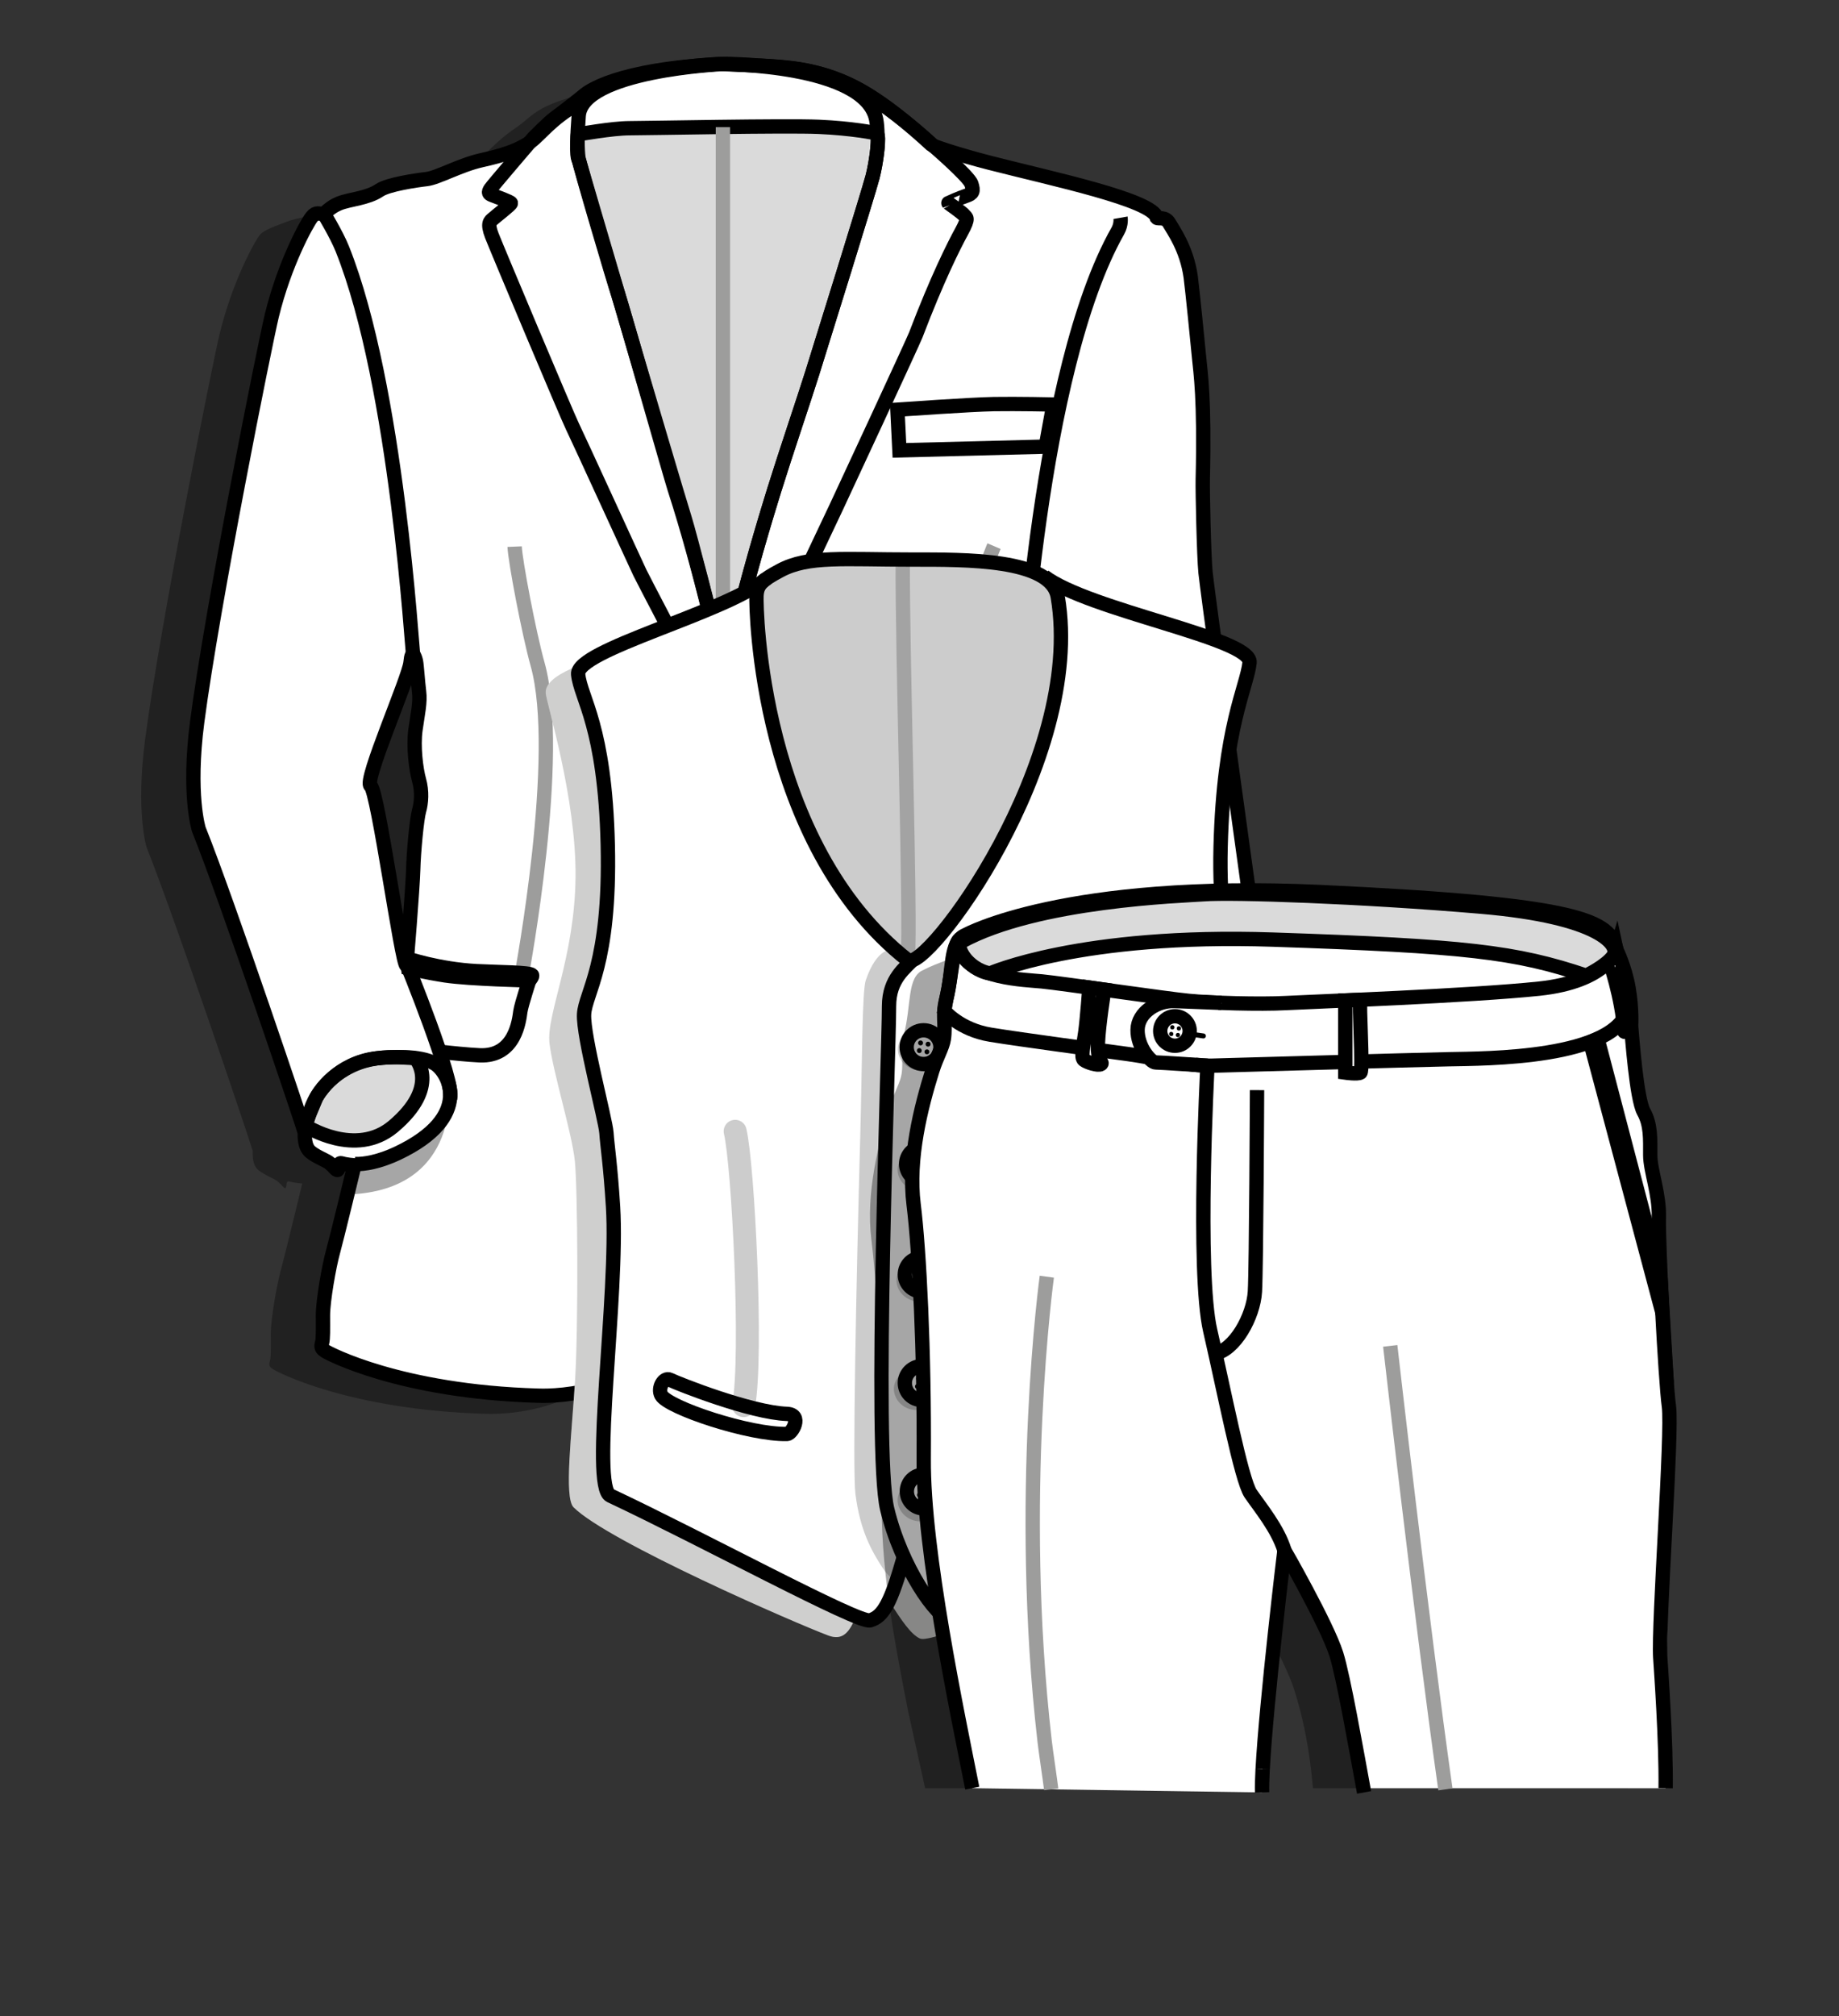 <?xml version="1.0" encoding="iso-8859-1"?>
<!-- Generator: Adobe Illustrator 16.0.4, SVG Export Plug-In . SVG Version: 6.00 Build 0)  -->
<!DOCTYPE svg PUBLIC "-//W3C//DTD SVG 1.1//EN" "http://www.w3.org/Graphics/SVG/1.1/DTD/svg11.dtd">
<svg version="1.1" id="Layer_1" xmlns="http://www.w3.org/2000/svg" xmlns:xlink="http://www.w3.org/1999/xlink" x="0px" y="0px"
	 width="80.071px" height="87.761px" viewBox="0 0 80.071 87.761" style="enable-background:new 0 0 80.071 87.761;"
	 xml:space="preserve">
<rect x="0" y="0" width="80.071" height="87.761" fill="#333333" stroke="none"/>
<rect style="fill:none;" width="80.071" height="80.072"/>
<g>
	<path style="opacity:0.35;" d="M6.383,36.889c1.229,3.056,4.618,13.132,4.618,13.204c0,0.152-0.027,0.617,0.25,0.844
		s0.697,0.367,0.843,0.496c0.144,0.131,0.144,0.131,0.144,0.131s0.185,0.238,0.21,0.129c0.026-0.109,0.026-0.109,0.026-0.109
		s-0.012-0.203,0.146-0.15c0.157,0.055,0.54,0.086,0.54,0.086s-0.765,3.166-0.935,3.781c-0.171,0.617-0.435,2.119-0.435,2.744
		s0.014,1.014-0.04,1.209c-0.053,0.195-0.013,0.246,0.131,0.346c0.146,0.102,3.278,1.771,9.253,1.945
		c0.227,0.006,4.198,0.193,6.106-2.875c0.18-0.289,1.081-1.5,1.962-5.184c0.042-0.178,0.46-2.311,0.699-3.537
		c0.214,1.002,1.118,3.867,1.37,4.639c2.3,7.027,6.304,6.424,7.42,6.357c7.547-0.439,9.357-2.094,9.552-2.285
		c0.195-0.189-0.17-1.49-0.28-1.98c-0.109-0.492-0.817-3.092-0.977-3.762c-0.157-0.672-0.756-1.953-0.903-2.803
		c-0.144-0.85-0.72-2.857-0.827-3.113c-1.099-2.582-1.464-4.191-1.585-4.762c-0.123-0.57-0.477-4.173-0.305-5.235
		c0.171-1.061-0.038-2.802-0.038-3.641c0-0.841,0.305-1.731,0.401-2.062c0.099-0.33,4.124,23.145,4.245,23.645
		s0.244,0.49,0.646,0.51c0.403,0.02,4.976-1.111,5.22-1.211c0.242-0.098,0.316-0.119,0.242-0.469
		c-0.072-0.352-3.705-26.537-3.864-28.058c-0.073-0.704-0.133-3.592-0.123-4.042c0.085-3.552-0.097-4.673-0.159-5.313
		c-0.061-0.64-0.289-2.963-0.363-3.512c-0.172-1.251-0.771-2.051-0.94-2.351c-0.169-0.301-0.487-0.17-0.536-0.23
		c-0.171-0.78-4.557-1.695-7.267-2.391c-1.454-0.374-2.482-0.73-2.537-0.781c-3.764-3.468-5.26-3.357-9.108-3.519l0-0.003
		c-0.658,0-3.974,0.279-5.577,1.143c-0.475,0.255-0.791,0.603-1.131,0.832c-1.014,0.68-1.31,1.225-1.831,1.533
		c-0.495,0.294-1.039,0.476-1.96,0.681c-0.922,0.206-1.909,0.767-2.383,0.821c-0.474,0.055-1.681,0.234-2.054,0.486
		c-0.525,0.357-1.303,0.389-1.75,0.573s-0.987,0.334-1.198,0.595c-0.211,0.259-1.187,2.027-1.737,4.287
		c-0.29,1.188-2.58,12.587-3.249,17.683C5.903,35.369,6.383,36.889,6.383,36.889z M15.976,36.082
		c-0.098,0.341-0.237,1.784-0.256,2.577c-0.021,0.795-0.296,4.155-0.296,4.155c-0.198-0.012-1.245-7.621-1.56-7.814
		c-0.316-0.195,1.678-4.716,1.738-5.365c0.059-0.647,0.197-0.242,0.237-0.064c0.04,0.179,0.078,0.86,0.138,1.329
		c0.06,0.47-0.06,0.955-0.159,1.669c-0.098,0.713,0.021,1.701,0.159,2.187C16.113,35.242,16.075,35.743,15.976,36.082z"/>
	<path style="fill:#DADADA;" d="M24.537,5.866c0.046-0.104,1.713-0.757,1.818-0.735c0.105,0.022,10.739-0.605,12.241,0.67
		c1.5,1.275-4.607,16.871-4.607,16.871s-2.264,8.165-2.421,8.468c-0.159,0.303-1.816-3.802-2.001-4.557
		C29.382,25.826,23.986,7.118,24.537,5.866z"/>
	<path style="fill:#FFFFFF;" d="M8.654,36.097c1.229,3.056,4.617,13.13,4.617,13.205c0,0.152-0.026,0.617,0.25,0.844
		s0.697,0.367,0.843,0.496c0.144,0.129,0.144,0.129,0.144,0.129s0.184,0.24,0.21,0.131c0.026-0.109,0.026-0.109,0.026-0.109
		s-0.012-0.205,0.146-0.15c0.157,0.055,0.54,0.088,0.54,0.088s-0.764,3.164-0.935,3.779c-0.171,0.617-0.434,2.119-0.434,2.742
		c0,0.627,0.013,1.016-0.04,1.211s-0.013,0.246,0.131,0.346c0.146,0.102,3.278,1.771,9.253,1.945
		c0.227,0.008,4.198,0.193,6.106-2.875c0.179-0.287,1.08-1.5,1.962-5.184c0.042-0.178,0.46-2.309,0.699-3.535
		c0.214,0.998,1.118,3.865,1.37,4.635c2.3,7.029,6.304,6.424,7.421,6.359c7.547-0.439,9.356-2.096,9.552-2.287
		c0.194-0.188-0.171-1.488-0.28-1.979c-0.11-0.492-0.816-3.092-0.976-3.764s-0.757-1.951-0.903-2.801
		c-0.146-0.85-0.719-2.857-0.829-3.113c-1.096-2.58-1.463-4.191-1.584-4.764c-0.123-0.57-0.476-4.171-0.305-5.233
		c0.17-1.06-0.036-2.802-0.036-3.641c0-0.841,0.303-1.731,0.401-2.062c0.097-0.329,4.121,23.146,4.242,23.646
		c0.123,0.5,0.244,0.49,0.646,0.51c0.403,0.02,4.976-1.111,5.22-1.211c0.244-0.098,0.318-0.119,0.244-0.469
		c-0.073-0.352-3.707-26.537-3.865-28.058c-0.072-0.704-0.133-3.592-0.121-4.042c0.085-3.552-0.099-4.673-0.159-5.312
		c-0.061-0.641-0.292-2.963-0.365-3.512c-0.173-1.251-0.77-2.051-0.939-2.352c-0.171-0.3-0.486-0.17-0.536-0.23
		c-0.17-0.78-4.557-1.695-7.268-2.391c-1.452-0.374-2.482-0.73-2.536-0.781c-3.764-3.468-5.26-3.357-9.108-3.519l-0.001-0.004
		c-0.658,0-3.974,0.279-5.577,1.143c-0.475,0.255-0.79,0.603-1.131,0.832c-1.014,0.68-1.311,1.226-1.831,1.534
		c-0.496,0.294-1.039,0.475-1.96,0.681s-1.909,0.767-2.382,0.82c-0.475,0.055-1.681,0.234-2.054,0.486
		c-0.525,0.357-1.303,0.39-1.75,0.572c-0.448,0.184-0.54,0.4-0.711,0.443c-0.171,0.043-0.277-0.108-0.487,0.152
		c-0.211,0.259-1.187,2.028-1.738,4.288c-0.29,1.188-2.58,12.587-3.249,17.683C8.174,34.578,8.654,36.097,8.654,36.097z
		 M18.247,35.293c-0.098,0.34-0.237,1.781-0.256,2.575c-0.021,0.795-0.296,4.155-0.296,4.155c-0.198-0.012-1.245-7.621-1.56-7.815
		c-0.316-0.195,1.678-4.715,1.738-5.364c0.059-0.647,0.197-0.243,0.237-0.065c0.039,0.179,0.078,0.859,0.137,1.329
		c0.06,0.469-0.059,0.956-0.158,1.668c-0.098,0.713,0.021,1.701,0.158,2.187C18.384,34.45,18.346,34.952,18.247,35.293z
		 M37.99,7.708c-0.177,0.68-2.291,7.468-2.626,8.538s-1.166,3.516-1.659,5.104c-1.138,3.659-1.77,6.297-2.148,8.025
		c-0.044-0.077-0.077-0.14-0.082-0.173c-0.027-0.146-0.922-4.277-2.107-7.938c-0.167-0.516-2.265-7.896-2.448-8.437
		c-0.185-0.539-1.698-5.658-1.737-5.972c-0.041-0.312-0.053-1.026-0.014-1.015c0.04,0.011,1.461-0.259,2.251-0.259
		c0.78,0,6.775-0.123,8.239-0.059c1.424,0.063,2.449,0.26,2.514,0.292C38.305,5.877,38.167,7.027,37.99,7.708z"/>
	<path style="fill:none;stroke:#000000;stroke-width:0.624;stroke-miterlimit:10;" d="M8.654,36.097
		c1.229,3.056,4.617,13.13,4.617,13.205c0,0.152-0.026,0.617,0.25,0.844s0.697,0.367,0.843,0.496
		c0.144,0.129,0.144,0.129,0.144,0.129s0.184,0.24,0.21,0.131c0.026-0.109,0.026-0.109,0.026-0.109s-0.012-0.205,0.146-0.15
		c0.157,0.055,0.54,0.088,0.54,0.088s-0.764,3.164-0.935,3.779c-0.171,0.617-0.434,2.119-0.434,2.742
		c0,0.627,0.013,1.016-0.04,1.211s-0.013,0.246,0.131,0.346c0.146,0.102,3.278,1.771,9.253,1.945
		c0.227,0.008,4.198,0.193,6.106-2.875c0.179-0.287,1.08-1.5,1.962-5.184c0.042-0.178,0.46-2.309,0.699-3.535
		c0.214,0.998,1.118,3.865,1.37,4.635c2.3,7.029,6.304,6.424,7.421,6.359c7.547-0.439,9.356-2.096,9.552-2.287
		c0.194-0.188-0.171-1.488-0.28-1.979c-0.11-0.492-0.816-3.092-0.976-3.764s-0.757-1.951-0.903-2.801
		c-0.146-0.85-0.719-2.857-0.829-3.113c-1.096-2.58-1.463-4.191-1.584-4.764c-0.123-0.57-0.476-4.171-0.305-5.233
		c0.17-1.06-0.036-2.802-0.036-3.641c0-0.841,0.303-1.731,0.401-2.062c0.097-0.329,4.121,23.146,4.242,23.646
		c0.123,0.5,0.244,0.49,0.646,0.51c0.403,0.02,4.976-1.111,5.22-1.211c0.244-0.098,0.318-0.119,0.244-0.469
		c-0.073-0.352-3.707-26.537-3.865-28.058c-0.072-0.704-0.133-3.592-0.121-4.042c0.085-3.552-0.099-4.673-0.159-5.312
		c-0.061-0.641-0.292-2.963-0.365-3.512c-0.173-1.251-0.77-2.051-0.939-2.352c-0.171-0.3-0.486-0.17-0.536-0.23
		c-0.17-0.78-4.557-1.695-7.268-2.391c-1.452-0.374-2.482-0.73-2.536-0.781c-3.764-3.468-5.26-3.357-9.108-3.519l-0.001-0.004
		c-0.658,0-3.974,0.279-5.577,1.143c-0.475,0.255-0.79,0.603-1.131,0.832c-1.014,0.68-1.311,1.226-1.831,1.534
		c-0.496,0.294-1.039,0.475-1.96,0.681s-1.909,0.767-2.382,0.82c-0.475,0.055-1.681,0.234-2.054,0.486
		c-0.525,0.357-1.303,0.39-1.75,0.572c-0.448,0.184-0.54,0.4-0.711,0.443c-0.171,0.043-0.277-0.108-0.487,0.152
		c-0.211,0.259-1.187,2.028-1.738,4.288c-0.29,1.188-2.58,12.587-3.249,17.683C8.174,34.578,8.654,36.097,8.654,36.097z
		 M18.247,35.293c-0.098,0.34-0.237,1.781-0.256,2.575c-0.021,0.795-0.296,4.155-0.296,4.155c-0.198-0.012-1.245-7.621-1.56-7.815
		c-0.316-0.195,1.678-4.715,1.738-5.364c0.059-0.647,0.197-0.243,0.237-0.065c0.039,0.179,0.078,0.859,0.137,1.329
		c0.06,0.469-0.059,0.956-0.158,1.668c-0.098,0.713,0.021,1.701,0.158,2.187C18.384,34.45,18.346,34.952,18.247,35.293z
		 M37.99,7.708c-0.177,0.68-2.291,7.468-2.626,8.538s-1.166,3.516-1.659,5.104c-1.138,3.659-1.77,6.297-2.148,8.025
		c-0.044-0.077-0.077-0.14-0.082-0.173c-0.027-0.146-0.922-4.277-2.107-7.938c-0.167-0.516-2.265-7.896-2.448-8.437
		c-0.185-0.539-1.698-5.658-1.737-5.972c-0.041-0.312-0.053-1.026-0.014-1.015c0.04,0.011,1.461-0.259,2.251-0.259
		c0.78,0,6.775-0.123,8.239-0.059c1.424,0.063,2.449,0.26,2.514,0.292C38.305,5.877,38.167,7.027,37.99,7.708z"/>
	<path style="fill:#FFFFFF;stroke:#000000;stroke-width:0.624;stroke-miterlimit:10;" d="M45.866,17.607l-0.335,1.835l-6.37,0.162
		l-0.087-1.771c0,0,3.198-0.226,4.206-0.243C44.287,17.574,45.866,17.607,45.866,17.607z"/>
	<path style="fill:none;stroke:#9D9D9C;stroke-width:0.624;stroke-miterlimit:10;" d="M41.122,42.052
		c-1.904-8.754,2.158-18.278,2.158-18.278"/>
	<path style="fill:none;stroke:#9D9D9C;stroke-width:0.624;stroke-miterlimit:10;" d="M22.722,42.419
		c0-0.088,1.791-9.54,0.685-13.504c-0.382-1.368-0.974-4.494-1-5.12"/>
	<path style="fill:none;stroke:#E50742;stroke-width:0.624;stroke-miterlimit:10;" d="M38.188,6.729"/>
	<path style="fill:none;stroke:#000000;stroke-width:0.624;stroke-miterlimit:10;" d="M31.448,2.788c0,0,6.221,0,6.7,2.408
		c0.036,0.181,0.052,0.418,0.057,0.651l0.011,0.062c0.047,0.302-0.075,1.219-0.226,1.799c-0.177,0.68-2.291,7.468-2.626,8.538
		s-1.166,3.516-1.659,5.104c-1.613,5.189-2.21,8.328-2.507,9.72c-0.094,0.444-0.268,2.037-0.268,2.037
		c0.053-0.281,0.335-0.908,0.57-1.252c0.238-0.345,0.896-1.438,1.159-1.913c0.264-0.474,3.541-7.42,3.751-7.862
		c0.211-0.443,3.357-7.219,3.462-7.496c0.934-2.452,1.669-3.91,2.001-4.515c0.329-0.605,0.196-0.583,0.117-0.691
		c-0.078-0.108-0.696-0.54-0.696-0.54S41.78,8.62,42.07,8.523c0.29-0.097,0.33-0.194,0.224-0.519
		c-0.104-0.324-1.688-1.686-1.688-1.686c-0.373-0.349-1.651-1.483-2.899-2.246c-0.662-0.404-1.438-0.741-2.435-0.971
		c-0.643-0.146-1.389-0.206-2.241-0.251C32.541,2.823,32.022,2.774,31.448,2.788z"/>
	<path style="fill:none;stroke:#000000;stroke-width:0.624;stroke-miterlimit:10;" d="M34.198,45.075c0,0-1.065,0.055-1.289,0.021
		c-0.224-0.033-0.618-0.074-0.631,0.229c-0.014,0.301,0.223,0.312,0.408,0.301c0.184-0.012,0.276-0.164,0.58-0.184
		c0.302-0.021,0.775-0.086,0.907-0.109C34.306,45.312,34.37,45.13,34.198,45.075z"/>
	<path style="fill:none;stroke:#000000;stroke-width:0.624;stroke-miterlimit:10;" d="M33.429,34.78c0,0-1.067-0.046-1.285-0.099
		c-0.219-0.054-0.605-0.133-0.659,0.166c-0.055,0.299,0.18,0.332,0.363,0.339c0.185,0.006,0.297-0.136,0.601-0.128
		c0.304,0.007,0.783-0.013,0.917-0.023C33.5,35.026,33.591,34.85,33.429,34.78z"/>
	<path style="fill:none;stroke:#000000;stroke-width:0.624;stroke-miterlimit:10;" d="M31.448,2.788c0,0-6.107,0.278-6.251,2.255
		c-0.145,1.976-0.01,1.822,0.029,2c0,0,0.513,1.775,0.592,2.034c0.079,0.258,1.984,6.74,2.052,6.974
		c0.07,0.235,1.718,5.816,1.936,6.498c0.216,0.68,1.333,5.022,1.421,5.46c0.089,0.437,0.321,1.413,0.321,1.413l-0.353,1.75
		c0,0-0.363-0.576-0.491-0.815c-0.908-1.701-2.686-5.103-2.843-5.427c-0.158-0.325-2.724-5.938-2.941-6.376
		c-0.217-0.438-3.287-7.736-3.504-8.294c-0.217-0.56-0.069-0.632,0.06-0.745c0.128-0.115,0.779-0.616,0.769-0.672
		c-0.009-0.057-0.71-0.309-0.829-0.356c-0.119-0.049-0.178-0.098-0.06-0.268c0.119-0.17,1.717-2.034,1.876-2.22
		c0,0,0.671-0.681,0.918-0.859c0.247-0.178,1.115-0.851,1.273-0.988C25.581,4.013,26.835,3.008,31.448,2.788z"/>
	<path style="fill:none;stroke:#000000;stroke-width:0.624;stroke-miterlimit:10;" d="M14.062,9.235c0,0,0.593,0.974,0.842,1.598
		c2.39,5.98,3.041,17.618,3.093,17.757"/>
	<path style="fill:#FFFFFF;stroke:#000000;stroke-width:0.624;stroke-miterlimit:10;" d="M30.93,33.106
		c-0.1,0.661-0.039,11.611,1.244,16.053"/>
	<path style="opacity:0.35;" d="M47.093,45.231c0,0-0.823,0.297-1.266,0.365c-0.443,0.068-1.609,0.119-2.066,0.193
		c-0.458,0.074-2.031,0.273-2.528-0.131c-0.502-0.402-0.724-3.084-0.724-3.084l6.42,2.264L47.093,45.231z"/>
	<path style="fill:#FFFFFF;stroke:#000000;stroke-width:0.624;stroke-miterlimit:10;" d="M40.503,42.429c0,0,0.171,1.607,0.357,2.17
		c0.185,0.562,0.396,1.357,2.526,1.07c1.118-0.15,1.395-0.172,1.935-0.193c0.539-0.021,1.632-0.25,1.817-0.326l-1.081-3.098
		C46.058,42.052,44.401,42.45,40.503,42.429z"/>
	<path style="fill:#575756;" d="M40.566,42.526v0.064c0,0,4.025,0.189,5.503-0.375l-0.012-0.053
		C46.058,42.163,45.275,42.563,40.566,42.526z"/>
	<path style="opacity:0.35;" d="M19.217,45.899c0.087,0.01,0.211,0.039,0.275,0.049c0.458,0.072,1.907,0.361,2.412-0.039
		c0.656-0.518,0.84-3.176,0.84-3.176l-4.147,1.463"/>
	<path style="fill:#FFFFFF;stroke:#000000;stroke-width:0.624;stroke-miterlimit:10;" d="M46.007,41.894
		c0,0-0.958,0.207-2.263,0.238c-1.303,0.033-3.266,0.109-3.266,0.109s-0.039,0.139-0.025,0.238c0.012,0.096,2.488,0.053,3.357,0.01
		c0.869-0.045,1.985-0.227,2.275-0.357C46.1,42.128,46.007,41.894,46.007,41.894z"/>
	<path style="fill:#FFFFFF;stroke:#000000;stroke-width:0.624;stroke-miterlimit:10;" d="M17.715,42.104l0.005-0.076
		c0,0,2.093,0.455,3.067,0.455c0.974,0,2.276,0.096,2.276,0.096c0.014,0.043-0.354,1.102-0.407,1.457
		c-0.052,0.359-0.211,1.977-1.777,1.902c-0.523-0.025-1.232-0.098-1.738-0.156"/>
	<path style="fill:#575756;" d="M23.019,42.7l-0.004,0.064c0,0-3.797-0.037-5.253-0.537l-0.048-0.098
		C17.714,42.13,18.316,42.524,23.019,42.7z"/>
	<path style="fill:#FFFFFF;stroke:#000000;stroke-width:0.624;stroke-miterlimit:10;" d="M17.714,41.716
		c0,0,1.382,0.473,3.041,0.559c0.985,0.051,2.313,0.047,2.408,0.17c0.046,0.059-0.112,0.232-0.112,0.232s-2.58-0.055-3.659-0.215
		c-0.85-0.129-1.62-0.316-1.62-0.316L17.714,41.716z"/>
	<path style="opacity:0.35;" d="M19.552,47.153c0,0,0.619,4.664-4.382,4.842l0.323-1.324c0,0,1.205,0.059,2.746-1.018
		c0.548-0.385,1.007-0.816,1.193-1.254C19.706,47.753,19.552,47.153,19.552,47.153z"/>
	<path style="fill:#DADADA;stroke:#000000;stroke-width:0.624;stroke-miterlimit:10;" d="M13.31,49.013c0,0,2.17,1.408,3.817,0.02
		c2.05-1.732,0.982-2.939,0.971-2.953c-0.026-0.031-0.388-0.037-0.484-0.045c-0.105-0.01-0.787-0.055-1.444,0.076
		c-0.657,0.129-1.708,0.533-2.389,1.641C13.52,48.177,13.35,48.872,13.31,49.013z"/>
	<path style="fill:none;stroke:#000000;stroke-width:0.624;stroke-miterlimit:10;" d="M13.268,49.204
		c-0.026-0.26,0.372-1.084,0.477-1.365c0.105-0.281,0.974-1.576,2.646-1.77c0.557-0.064,1.909-0.141,2.528,0.227
		c0.604,0.357,1.742,2.322-1.62,3.91c-0.761,0.359-1.434,0.486-1.855,0.465"/>
	<path style="fill:none;stroke:#000000;stroke-width:0.624;stroke-miterlimit:10;" d="M17.653,41.821
		c0.013,0.033,2.156,5.268,1.946,5.98"/>
	<path style="fill:#FFFFFF;stroke:#000000;stroke-width:0.624;stroke-miterlimit:10;" d="M32.598,34.961
		c0,0.399-0.325,0.725-0.727,0.725l0,0c-0.402,0-0.726-0.326-0.726-0.725c0,0,0.036-0.688,0.507-0.688l0.219-0.041
		C32.273,34.233,32.598,34.56,32.598,34.961L32.598,34.961z"/>
	<path style="fill:#FFFFFF;stroke:#000000;stroke-width:0.624;stroke-miterlimit:10;" d="M32.644,34.869
		c0,0.401-0.325,0.727-0.727,0.727l0,0c-0.402,0-0.727-0.326-0.727-0.727l0,0c0-0.401,0.325-0.727,0.727-0.727l0,0
		C32.319,34.142,32.644,34.468,32.644,34.869L32.644,34.869z"/>
	<g>
		<path style="fill:#FFFFFF;stroke:#000000;stroke-width:0.624;stroke-miterlimit:10;" d="M31.725,34.855
			c0.03,0.024,0.033,0.07,0.007,0.1l0,0c-0.025,0.03-0.07,0.032-0.101,0.008l0,0c-0.029-0.026-0.033-0.072-0.007-0.102l0,0
			C31.65,34.831,31.694,34.829,31.725,34.855L31.725,34.855z"/>
		<path style="fill:#FFFFFF;stroke:#000000;stroke-width:0.624;stroke-miterlimit:10;" d="M31.952,34.608
			c0.029,0.025,0.033,0.071,0.007,0.1l0,0c-0.027,0.03-0.072,0.034-0.102,0.008l0,0c-0.029-0.025-0.033-0.07-0.007-0.101l0,0
			C31.877,34.586,31.921,34.583,31.952,34.608L31.952,34.608z"/>
		<path style="fill:#FFFFFF;stroke:#000000;stroke-width:0.624;stroke-miterlimit:10;" d="M31.964,35.063
			c0.03,0.025,0.034,0.07,0.008,0.101l0,0c-0.026,0.03-0.071,0.032-0.101,0.007l0,0c-0.029-0.026-0.034-0.072-0.007-0.102l0,0
			C31.889,35.041,31.935,35.037,31.964,35.063L31.964,35.063z"/>
		<path style="fill:#FFFFFF;stroke:#000000;stroke-width:0.624;stroke-miterlimit:10;" d="M32.184,34.81
			c0.029,0.026,0.033,0.07,0.007,0.1l0,0c-0.026,0.03-0.071,0.034-0.102,0.008l0,0c-0.03-0.025-0.033-0.07-0.007-0.101l0,0
			C32.109,34.788,32.154,34.784,32.184,34.81L32.184,34.81z"/>
	</g>
	<path style="fill:#FFFFFF;stroke:#000000;stroke-width:0.624;stroke-miterlimit:10;" d="M33.302,45.421
		c0,0.402-0.326,0.727-0.727,0.727l0,0c-0.401,0-0.727-0.324-0.727-0.727c0,0,0.037-0.686,0.508-0.686l0.219-0.041
		C32.977,44.694,33.302,45.022,33.302,45.421L33.302,45.421z"/>
	<path style="fill:#FFFFFF;stroke:#000000;stroke-width:0.624;stroke-miterlimit:10;" d="M33.349,45.333
		c0,0.398-0.326,0.725-0.727,0.725l0,0c-0.401,0-0.726-0.326-0.726-0.725l0,0c0-0.404,0.325-0.73,0.726-0.73l0,0
		C33.022,44.603,33.349,44.929,33.349,45.333L33.349,45.333z"/>
	<g>
		<path style="fill:#FFFFFF;stroke:#000000;stroke-width:0.624;stroke-miterlimit:10;" d="M32.429,45.315
			c0.029,0.025,0.032,0.072,0.006,0.102l0,0c-0.026,0.031-0.071,0.033-0.101,0.008l0,0c-0.029-0.027-0.034-0.072-0.007-0.1l0,0
			C32.354,45.294,32.399,45.29,32.429,45.315L32.429,45.315z"/>
		<path style="fill:#FFFFFF;stroke:#000000;stroke-width:0.624;stroke-miterlimit:10;" d="M32.655,45.069
			c0.03,0.025,0.033,0.072,0.008,0.102l0,0c-0.026,0.029-0.071,0.033-0.1,0.006l0,0c-0.031-0.025-0.034-0.07-0.008-0.1l0,0
			C32.581,45.046,32.625,45.044,32.655,45.069L32.655,45.069z"/>
		<path style="fill:#FFFFFF;stroke:#000000;stroke-width:0.624;stroke-miterlimit:10;" d="M32.669,45.524
			c0.029,0.027,0.032,0.07,0.007,0.102l0,0c-0.025,0.029-0.07,0.031-0.101,0.008l0,0c-0.03-0.027-0.033-0.072-0.008-0.104l0,0
			C32.593,45.501,32.639,45.499,32.669,45.524L32.669,45.524z"/>
		<path style="fill:#FFFFFF;stroke:#000000;stroke-width:0.624;stroke-miterlimit:10;" d="M32.888,45.271
			c0.029,0.027,0.033,0.07,0.008,0.102l0,0c-0.026,0.029-0.071,0.033-0.102,0.008l0,0c-0.03-0.027-0.033-0.072-0.007-0.102l0,0
			C32.813,45.249,32.858,45.245,32.888,45.271L32.888,45.271z"/>
	</g>
	
		<line style="fill:none;stroke:#9D9D9C;stroke-width:0.624;stroke-miterlimit:10;" x1="31.476" y1="29.201" x2="31.476" y2="5.534"/>
	<path style="fill:none;stroke:#000000;stroke-width:0.624;stroke-miterlimit:10;" d="M48.788,9.479c0,0,0.049,0.28-0.12,0.578
		c-3.457,6.105-4.2,20.36-4.2,20.36"/>
</g>
<g>
	<path style="fill:#FFFFFF;" d="M24.975,65.615c1.516,1.502,9.704,5.064,11.092,5.58c1.148,0.43,1.108-1.246,1.902-2.068
		c0.41-0.428,1.274,1.824,2.081,2.195s9.958-4.24,12.003-5.264c0.448-0.227-0.762-10.885-0.587-11.973
		c0.168-1.086,1.622-8.645,1.527-9.074s-1.66-3.926-1.238-7.941c0.421-4.016,1.238-7.23,1.242-7.655
		c0.004-0.425-7.44-2.283-8.955-3.507c-1.513-1.224-4.755-0.721-5.738-0.726c-0.983-0.005-6.36-0.461-6.781,1.141
		c-0.422,1.603-7.871,2.221-7.761,3.851c0.028,0.424,1.333,4.557,1.297,8.011c-0.037,3.51-1.283,5.977-1.134,7.233
		c0.149,1.252,0.976,3.898,1.103,5.111c0.126,1.207,0.157,7.139,0.013,9.52C24.898,62.428,24.547,65.191,24.975,65.615z"/>
	<path style="opacity:0.2;fill:#12100B;" d="M24.975,65.615c1.516,1.502,9.704,5.064,11.092,5.58
		c1.148,0.43,1.108-1.246,1.902-2.068c0.41-0.428,1.274,1.824,2.081,2.195s9.958-4.24,12.003-5.264
		c0.448-0.227-0.762-10.885-0.587-11.973c0.168-1.086,1.622-8.645,1.527-9.074s-1.66-3.926-1.238-7.941
		c0.421-4.016,1.238-7.23,1.242-7.655c0.004-0.425-7.44-2.283-8.955-3.507c-1.513-1.224-4.755-0.721-5.738-0.726
		c-0.983-0.005-6.36-0.461-6.781,1.141c-0.422,1.603-7.871,2.221-7.761,3.851c0.028,0.424,1.333,4.557,1.297,8.011
		c-0.037,3.51-1.283,5.977-1.134,7.233c0.149,1.252,0.976,3.898,1.103,5.111c0.126,1.207,0.157,7.139,0.013,9.52
		C24.898,62.428,24.547,65.191,24.975,65.615z"/>
	<path style="fill:#FFFFFF;" d="M26.387,64.793c1.517,1.502,9.705,5.064,11.095,5.58c1.145,0.426,1.106-1.246,1.9-2.072
		c0.411-0.426,1.274,1.826,2.081,2.195c0.807,0.373,9.956-4.24,12.001-5.26c0.452-0.229-0.759-10.891-0.587-11.971
		c0.171-1.088,1.626-8.646,1.529-9.074c-0.096-0.43-1.66-3.929-1.237-7.944c0.422-4.017,1.237-7.23,1.241-7.656
		c0.004-0.425-7.442-2.283-8.953-3.506c-1.514-1.225-4.756-0.72-5.74-0.726c-0.982-0.006-6.359-0.461-6.781,1.141
		c-0.421,1.603-7.871,2.22-7.761,3.851c0.029,0.422,1.333,4.556,1.297,8.011c-0.037,3.508-1.283,5.976-1.133,7.23
		c0.149,1.258,0.976,3.902,1.103,5.111c0.126,1.211,0.157,7.141,0.013,9.523C26.31,61.604,25.959,64.371,26.387,64.793z"/>
	<path style="opacity:0.2;" d="M40.865,46.102c-0.186,0.434-0.719,0.619-1.191,0.414c-0.47-0.203-0.702-0.717-0.516-1.15
		c0.186-0.432,0.718-0.617,1.187-0.414C40.819,45.158,41.051,45.668,40.865,46.102z"/>
	<path style="opacity:0.2;" d="M40.854,51.344c-0.185,0.432-0.719,0.617-1.192,0.414c-0.469-0.201-0.701-0.717-0.515-1.146
		c0.187-0.434,0.719-0.617,1.188-0.416C40.809,50.398,41.04,50.912,40.854,51.344z"/>
	<path style="opacity:0.2;" d="M40.803,56.158c-0.185,0.432-0.717,0.617-1.19,0.414c-0.469-0.203-0.701-0.717-0.515-1.148
		c0.186-0.434,0.717-0.615,1.188-0.416C40.759,55.211,40.988,55.727,40.803,56.158z"/>
	<path style="opacity:0.2;" d="M40.693,60.885c-0.186,0.432-0.72,0.613-1.193,0.412c-0.469-0.201-0.7-0.717-0.515-1.148
		c0.186-0.434,0.719-0.617,1.187-0.416C40.647,59.936,40.879,60.449,40.693,60.885z"/>
	<path style="opacity:0.2;" d="M40.854,65.727c-0.185,0.43-0.719,0.619-1.192,0.414c-0.469-0.203-0.701-0.715-0.515-1.146
		c0.187-0.436,0.719-0.619,1.188-0.418C40.809,64.781,41.04,65.293,40.854,65.727z"/>
	<g>
		<circle style="fill:#FFFFFF;stroke:#000000;stroke-width:0.624;stroke-miterlimit:10;" cx="40.212" cy="45.584" r="0.735"/>
		<circle cx="40.082" cy="45.4" r="0.107"/>
		<circle cx="40.409" cy="45.453" r="0.107"/>
		<circle cx="40.359" cy="45.787" r="0.106"/>
		<path d="M40.132,45.736c0,0.059-0.045,0.105-0.104,0.105c-0.061,0-0.107-0.047-0.107-0.105c0-0.062,0.047-0.111,0.107-0.111
			C40.086,45.625,40.132,45.674,40.132,45.736z"/>
	</g>
	<g>
		<circle style="fill:#FFFFFF;stroke:#000000;stroke-width:0.624;stroke-miterlimit:10;" cx="40.188" cy="50.668" r="0.735"/>
		<circle cx="40.057" cy="50.484" r="0.107"/>
		<circle cx="40.384" cy="50.535" r="0.107"/>
		<circle cx="40.336" cy="50.869" r="0.106"/>
		<circle cx="40.001" cy="50.816" r="0.105"/>
	</g>
	<g>
		<path style="fill:#FFFFFF;stroke:#000000;stroke-width:0.624;stroke-miterlimit:10;" d="M40.867,55.48
			c0,0.406-0.329,0.738-0.737,0.738c-0.404,0-0.733-0.332-0.733-0.738s0.33-0.734,0.733-0.734
			C40.538,54.746,40.867,55.074,40.867,55.48z"/>
		<circle cx="40" cy="55.299" r="0.106"/>
		<circle cx="40.328" cy="55.352" r="0.107"/>
		<circle cx="40.278" cy="55.684" r="0.106"/>
		<circle cx="39.945" cy="55.631" r="0.106"/>
	</g>
	<g>
		<path style="fill:#FFFFFF;stroke:#000000;stroke-width:0.624;stroke-miterlimit:10;" d="M40.867,60.203
			c0,0.41-0.329,0.738-0.737,0.738c-0.404,0-0.733-0.328-0.733-0.738c0-0.404,0.33-0.732,0.733-0.732
			C40.538,59.471,40.867,59.799,40.867,60.203z"/>
		<circle cx="40" cy="60.023" r="0.106"/>
		<circle cx="40.328" cy="60.074" r="0.107"/>
		<circle cx="40.278" cy="60.408" r="0.106"/>
		<circle cx="39.945" cy="60.355" r="0.106"/>
	</g>
	<g>
		<path style="fill:#FFFFFF;stroke:#000000;stroke-width:0.624;stroke-miterlimit:10;" d="M40.956,64.926
			c0,0.404-0.328,0.736-0.736,0.736c-0.406,0-0.735-0.332-0.735-0.736c0-0.41,0.33-0.734,0.735-0.734
			C40.628,64.191,40.956,64.516,40.956,64.926z"/>
		<circle cx="40.09" cy="64.742" r="0.106"/>
		<circle cx="40.417" cy="64.793" r="0.107"/>
		<path d="M40.474,65.127c0,0.057-0.045,0.109-0.104,0.109c-0.061,0-0.108-0.053-0.108-0.109s0.047-0.105,0.108-0.105
			C40.429,65.021,40.474,65.07,40.474,65.127z"/>
		<circle cx="40.034" cy="65.076" r="0.106"/>
	</g>
	<path style="opacity:0.2;" d="M39.716,24.359c-2.989,0-4.525-0.18-5.75,0.478c-0.779,0.419-0.999,0.6-1.028,1.096
		c-0.028,0.496,0.125,10.777,6.588,15.864c0.76,0.602,7.735-8.662,6.529-15.812C45.776,24.316,42.035,24.359,39.716,24.359z"/>
	<path style="fill:none;stroke:#000000;stroke-width:0.624;stroke-miterlimit:10;" d="M39.716,24.359
		c-2.989,0-4.525-0.18-5.75,0.478c-0.779,0.419-0.999,0.6-1.028,1.096c-0.028,0.496,0.125,10.777,6.588,15.864
		c0.76,0.602,7.735-8.662,6.529-15.812C45.776,24.316,42.035,24.359,39.716,24.359z"/>
	<path style="fill:none;stroke:#000000;stroke-width:0.624;stroke-miterlimit:10;" d="M39.81,41.705
		c-0.388,0.438-1.101,0.891-1.101,2.094c0,1.998-0.683,19.381-0.082,21.885c0.603,2.506,2.146,4.771,2.809,4.852
		c0.651,0.074,7.414-3.367,11.842-5.014c0.96-0.355-1.021-9.484-0.292-13.049c0.37-1.789,0.476-2.752,0.521-3.34
		c0.041-0.586,0.956-4.006,0.898-4.941c-0.055-0.941-1.386-2.117-1.259-7.324c0.131-5.206,1.149-6.968,1.261-8.024
		c0.114-1.059-7.014-2.271-8.951-3.758"/>
	<path style="fill:none;stroke:#000000;stroke-width:0.624;stroke-miterlimit:10;" d="M39.381,67.684
		c-0.59,2.084-0.915,2.684-1.5,2.852c-0.504,0.141-7.31-3.551-11.304-5.43c-0.87-0.41,0.351-8.77,0.115-12.578
		c-0.113-1.816-0.247-2.625-0.287-3.211s-1.026-4.227-0.974-5.168c0.053-0.938,1.152-2.154,1.032-7.36
		c-0.121-5.207-1.185-6.38-1.29-7.438c-0.105-1.057,6.383-2.666,8.185-4.153"/>
	<path style="fill:none;stroke:#000000;stroke-width:0.624;stroke-miterlimit:10;" d="M29.17,60.061
		c0.345,0.172,3.524,1.43,5.092,1.486c0.698,0.031,0.226,0.867,0.011,0.875c-1.641,0.039-5.187-1.148-5.479-1.686
		C28.622,60.426,28.905,59.932,29.17,60.061z"/>
	<path style="fill:none;stroke:#000000;stroke-width:0.624;stroke-miterlimit:10;" d="M50.595,60.32
		c-0.343,0.135-3.474,1.068-4.949,0.969c-0.656-0.043-0.319,0.836-0.123,0.865c1.528,0.203,4.993-0.621,5.337-1.123
		C51.059,60.736,50.857,60.219,50.595,60.32z"/>
	<path style="opacity:0.2;fill:none;stroke:#000000;stroke-linecap:round;stroke-miterlimit:10;" d="M47.821,49.137
		c-0.292,1.25-0.729,10.516-0.397,11.992"/>
	<path style="opacity:0.2;fill:none;stroke:#000000;stroke-linecap:round;stroke-miterlimit:10;" d="M32.009,49.246
		c0.346,1.434,0.771,9.74,0.37,11.943"/>
	<path style="opacity:0.2;fill:none;stroke:#000000;stroke-width:0.624;stroke-miterlimit:10;" d="M39.308,24.357
		c-0.035,3.925,0.359,15.529,0.217,17.44"/>
	<path style="opacity:0.2;" d="M38.419,68.236c-0.46-0.711-0.975-1.605-1.174-3.215c-0.13-1.061,0.038-9.285,0.21-15.535
		c0.089-3.266,0.077-6.342,0.243-6.82c0.479-1.398,1.152-1.453,1.386-1.238c0.2,0.182,0.769,0.58,0.474,0.539
		c-0.983-0.139-1.053,5.605-0.992,7.41c0.049,1.432-0.655,14.674,0.411,17.471c0.182,0.48,0.348,1.973,0.107,1.973
		C38.843,68.82,38.532,68.408,38.419,68.236z"/>
</g>
<g>
	<path style="opacity:0.35;" d="M39.544,74.509c-0.708-3.59-1.186-6.312-1.164-9.482c0.03-4.67-0.188-9.061-0.439-11.064
		c-0.251-2.008,0.312-4.234,0.814-5.832c0.194-0.617,0.446-1.008,0.501-1.381c0.09-0.594-0.071-1.059,0.096-1.693
		c0.343-1.316,0.124-2.545,0.861-2.836c0,0,4.298-2.387,15.472-1.866c11.442,0.532,12.57,1.254,12.853,2.508
		s0.566,2.477,0.629,3.166c0.061,0.691,0.25,3.324,0.562,3.887c0.313,0.564,0.283,1.193,0.283,1.883s0.407,1.693,0.375,2.729
		c-0.03,1.035,0.282,7.084,0.439,8.215c0.157,1.127-0.035,13.625,0.058,15.1H57.168c-0.157-1.727-0.417-3.031-0.826-4.318
		c-0.405-1.283-2.255-4.514-2.255-4.514s-0.668,6.889-0.607,8.832H40.279"/>
	<path style="fill:#FFFFFF;" d="M42.332,77.841c-0.344-2.07-2.146-9.662-2.113-14.332c0.031-4.672-0.19-9.062-0.439-11.068
		c-0.251-2.006,0.313-4.232,0.814-5.83c0.194-0.617,0.444-1.008,0.502-1.381c0.089-0.594-0.072-1.059,0.094-1.691
		c0.346-1.318,0.125-2.55,0.863-2.839c0,0,4.297-2.385,15.471-1.865c11.442,0.533,12.571,1.253,12.854,2.507
		c0.281,1.256,0.565,2.479,0.628,3.168s0.25,3.322,0.562,3.889c0.316,0.564,0.284,1.191,0.284,1.881s0.407,1.693,0.375,2.729
		c-0.03,1.033,0.282,7.082,0.438,8.213c0.157,1.129-0.235,15.148-0.143,16.621h-13.13c-0.159-1.725-0.803-4.551-1.21-5.838
		c-0.407-1.285-2.259-4.514-2.259-4.514s-1.034,8.588-0.972,10.535L42.332,77.841z"/>
	<path style="fill:none;" d="M72.289,72.161c-0.093-1.473,0.533-9.812,0.376-10.941c-0.156-1.131-0.469-7.18-0.438-8.213
		c0.032-1.035-0.375-2.039-0.375-2.729s0.032-1.316-0.284-1.881c-0.312-0.566-0.5-3.199-0.562-3.889s-0.347-1.912-0.628-3.168
		c-0.282-1.254-1.411-1.975-12.854-2.507c-11.174-0.52-15.471,1.865-15.471,1.865c-0.738,0.29-0.518,1.521-0.863,2.839
		c-0.166,0.633-0.005,1.098-0.094,1.691c-0.058,0.373-0.308,0.764-0.502,1.381c-0.5,1.598-1.065,3.824-0.814,5.83
		c0.249,2.006,0.47,6.396,0.439,11.068c-0.033,4.67,2.005,13.51,2.351,15.58c0.196,1.178,0.912,5.133,1.56,8.672"/>
	<path style="fill:none;stroke:#000000;stroke-width:0.624;stroke-miterlimit:10;" d="M41.117,44.007c0,0,0.668,0.816,2.016,1.035
		c1.349,0.221,4.877,0.689,6.006,0.846c1.126,0.156,2.652,0.525,3.619,0.502c0.752-0.018,8.747-0.25,10.314-0.281
		c1.567-0.033,7.339,0,7.838-2.258l-0.533-2.51c0,0-0.405,1.381-3.354,1.695c-2.947,0.312-9.822,0.564-11.011,0.627
		c-1.186,0.062-3.285,0-4.258-0.096c-0.972-0.092-5.454-0.752-6.396-0.846c-0.73-0.072-3.08-0.125-3.55-1.326
		c-0.095-0.236-0.015-0.517-0.036-0.502c-0.074,0.055-0.195,0.323-0.266,0.799c-0.074,0.477-0.2,1.355-0.267,1.627
		C41.178,43.593,41.117,44.007,41.117,44.007z"/>
	<path style="fill:#FFFFFF;" d="M51.957,46.323c0,0-1.44-0.074-1.645-0.074c-0.203,0-0.799-0.674-0.782-1.426
		c0.014-0.754,0.793-1.266,1.592-1.254c0.718,0.01,1.591,0.07,2.059,0.086"/>
	<path style="fill:none;stroke:#000000;stroke-width:0.624;stroke-miterlimit:10;" d="M72.522,77.841
		c0.028-2.018-0.203-5.209-0.233-5.68c-0.093-1.473,0.533-9.812,0.376-10.941c-0.156-1.131-0.469-7.18-0.438-8.213
		c0.032-1.035-0.375-2.039-0.375-2.729s0.032-1.316-0.284-1.881c-0.312-0.566-0.5-3.199-0.562-3.889s-0.347-1.912-0.628-3.168
		c-0.282-1.254-1.411-1.975-12.854-2.507c-11.174-0.52-15.471,1.865-15.471,1.865c-0.738,0.29-0.518,1.521-0.863,2.839
		c-0.166,0.633-0.005,1.098-0.094,1.691c-0.058,0.373-0.308,0.764-0.502,1.381c-0.5,1.598-1.065,3.824-0.814,5.83
		c0.249,2.006,0.47,6.396,0.439,11.068c-0.028,4.014,1.473,11.102,2.113,14.332"/>
	<path style="fill:none;stroke:#000000;stroke-width:0.624;stroke-miterlimit:10;" d="M72.279,77.841"/>
	<path style="fill:none;stroke:#000000;stroke-width:0.624;stroke-miterlimit:10;" d="M52.584,46.39c0,0-2.067-0.141-2.271-0.141
		c-0.203,0-0.799-0.674-0.782-1.426c0.014-0.754,0.85-1.277,1.609-1.248c0.718,0.027,1.573,0.064,2.041,0.08"/>
	<path style="fill:#FFFFFF;stroke:#000000;stroke-width:0.624;stroke-miterlimit:10;" d="M47.433,42.991
		c0,0-0.099,1.344-0.176,1.916c-0.08,0.574-0.205,1.123-0.062,1.232c0.14,0.109,0.609,0.26,0.736,0.184
		c0.125-0.074-0.157-0.074-0.127-0.906c0.032-0.828,0.276-2.336,0.276-2.336L47.433,42.991z"/>
	<path style="fill:#FFFFFF;stroke:#000000;stroke-width:0.624;stroke-miterlimit:10;" d="M58.574,43.548v3.143
		c0,0,0.532,0.076,0.659,0c0.125-0.08-0.078-3.107,0-3.143C59.309,43.517,58.574,43.548,58.574,43.548z"/>
	<path style="fill:#FFFFFF;stroke:#000000;stroke-width:0.624;stroke-miterlimit:10;" d="M70.079,41.812
		c-0.017,0.016,0.549,1.568,0.644,3.096c0.002,0.049,0.296-0.225,0.296-0.225s0.051-0.738-0.108-1.662
		c-0.157-0.926-0.533-1.68-0.533-1.68S70.263,41.626,70.079,41.812z"/>
	<path style="fill:#DADADA;stroke:#000000;stroke-width:0.624;stroke-miterlimit:10;" d="M43.104,42.376
		c0,0,3.948-1.756,12.32-1.474c8.37,0.282,10.564,0.532,13.637,1.569c0,0,0.877-0.414,1.184-0.861
		c0.305-0.449-0.54-1.696-5.761-2.142c-5.218-0.446-10.794-0.635-12.064-0.541c-0.937,0.069-7.279,0.259-10.567,2.066
		C41.557,41.155,42.082,42.183,43.104,42.376z"/>
	<path style="fill:none;stroke:#000000;stroke-width:0.624;stroke-miterlimit:10;" d="M52.571,46.452c0,0-0.472,8.902,0.123,11.475
		c0.596,2.572,1.352,6.49,1.757,7.088c0.408,0.594,1.19,1.535,1.473,2.475"/>
	<path style="fill:none;stroke:#000000;stroke-width:0.624;stroke-miterlimit:10;" d="M54.732,47.454c0,0-0.031,7.703-0.093,8.771
		c-0.062,1.072-0.878,2.578-1.789,2.705"/>
	<path style="fill:none;stroke:#9D9D9C;stroke-width:0.624;stroke-miterlimit:10;" d="M45.579,55.575c0,0-1.317,9.594-0.095,20.223
		c0.061,0.525,0.22,1.555,0.286,2.094"/>
	<path style="fill:none;stroke:#9D9D9C;stroke-width:0.624;stroke-miterlimit:10;" d="M60.532,58.587c0,0,1.34,11.795,2.402,19.305
		"/>
	<path d="M52.505,45.11c-0.008,0.061-0.064,0.102-0.123,0.094l-1.163-0.174c-0.057-0.008-0.098-0.064-0.089-0.123l0,0
		c0.008-0.059,0.062-0.1,0.123-0.09l1.161,0.172C52.473,44.999,52.514,45.054,52.505,45.11L52.505,45.11z"/>
	<circle style="fill:#FFFFFF;stroke:#000000;stroke-width:0.624;stroke-miterlimit:10;" cx="51.158" cy="44.88" r="0.642"/>
	<circle cx="51.044" cy="44.72" r="0.094"/>
	<circle cx="51.33" cy="44.767" r="0.094"/>
	<circle cx="51.287" cy="45.056" r="0.093"/>
	<circle cx="50.996" cy="45.011" r="0.093"/>
	<polygon style="fill:none;stroke:#000000;stroke-width:0.624;stroke-miterlimit:10;" points="72.302,55.681 69.561,45.229 
		69.24,45.362 72.391,57.175 	"/>
	<path style="fill:none;stroke:#000000;stroke-width:0.624;stroke-miterlimit:10;" d="M59.393,76.923"/>
	<path style="fill:none;stroke:#000000;stroke-width:0.624;stroke-miterlimit:10;" d="M54.977,77.013
		c0.156-2.947,0.947-9.523,0.947-9.523s1.852,3.229,2.259,4.514c0.314,0.992,0.89,4.283,1.21,6.021"/>
	<path style="fill:none;stroke:#000000;stroke-width:0.624;stroke-miterlimit:10;" d="M54.952,78.024
		c-0.007-0.244,0.002-0.592,0.024-1.012"/>
</g>
<g>
</g>
<g>
</g>
<g>
</g>
<g>
</g>
<g>
</g>
<g>
</g>
<g>
</g>
<g>
</g>
<g>
</g>
<g>
</g>
<g>
</g>
<g>
</g>
<g>
</g>
<g>
</g>
<g>
</g>
</svg>
